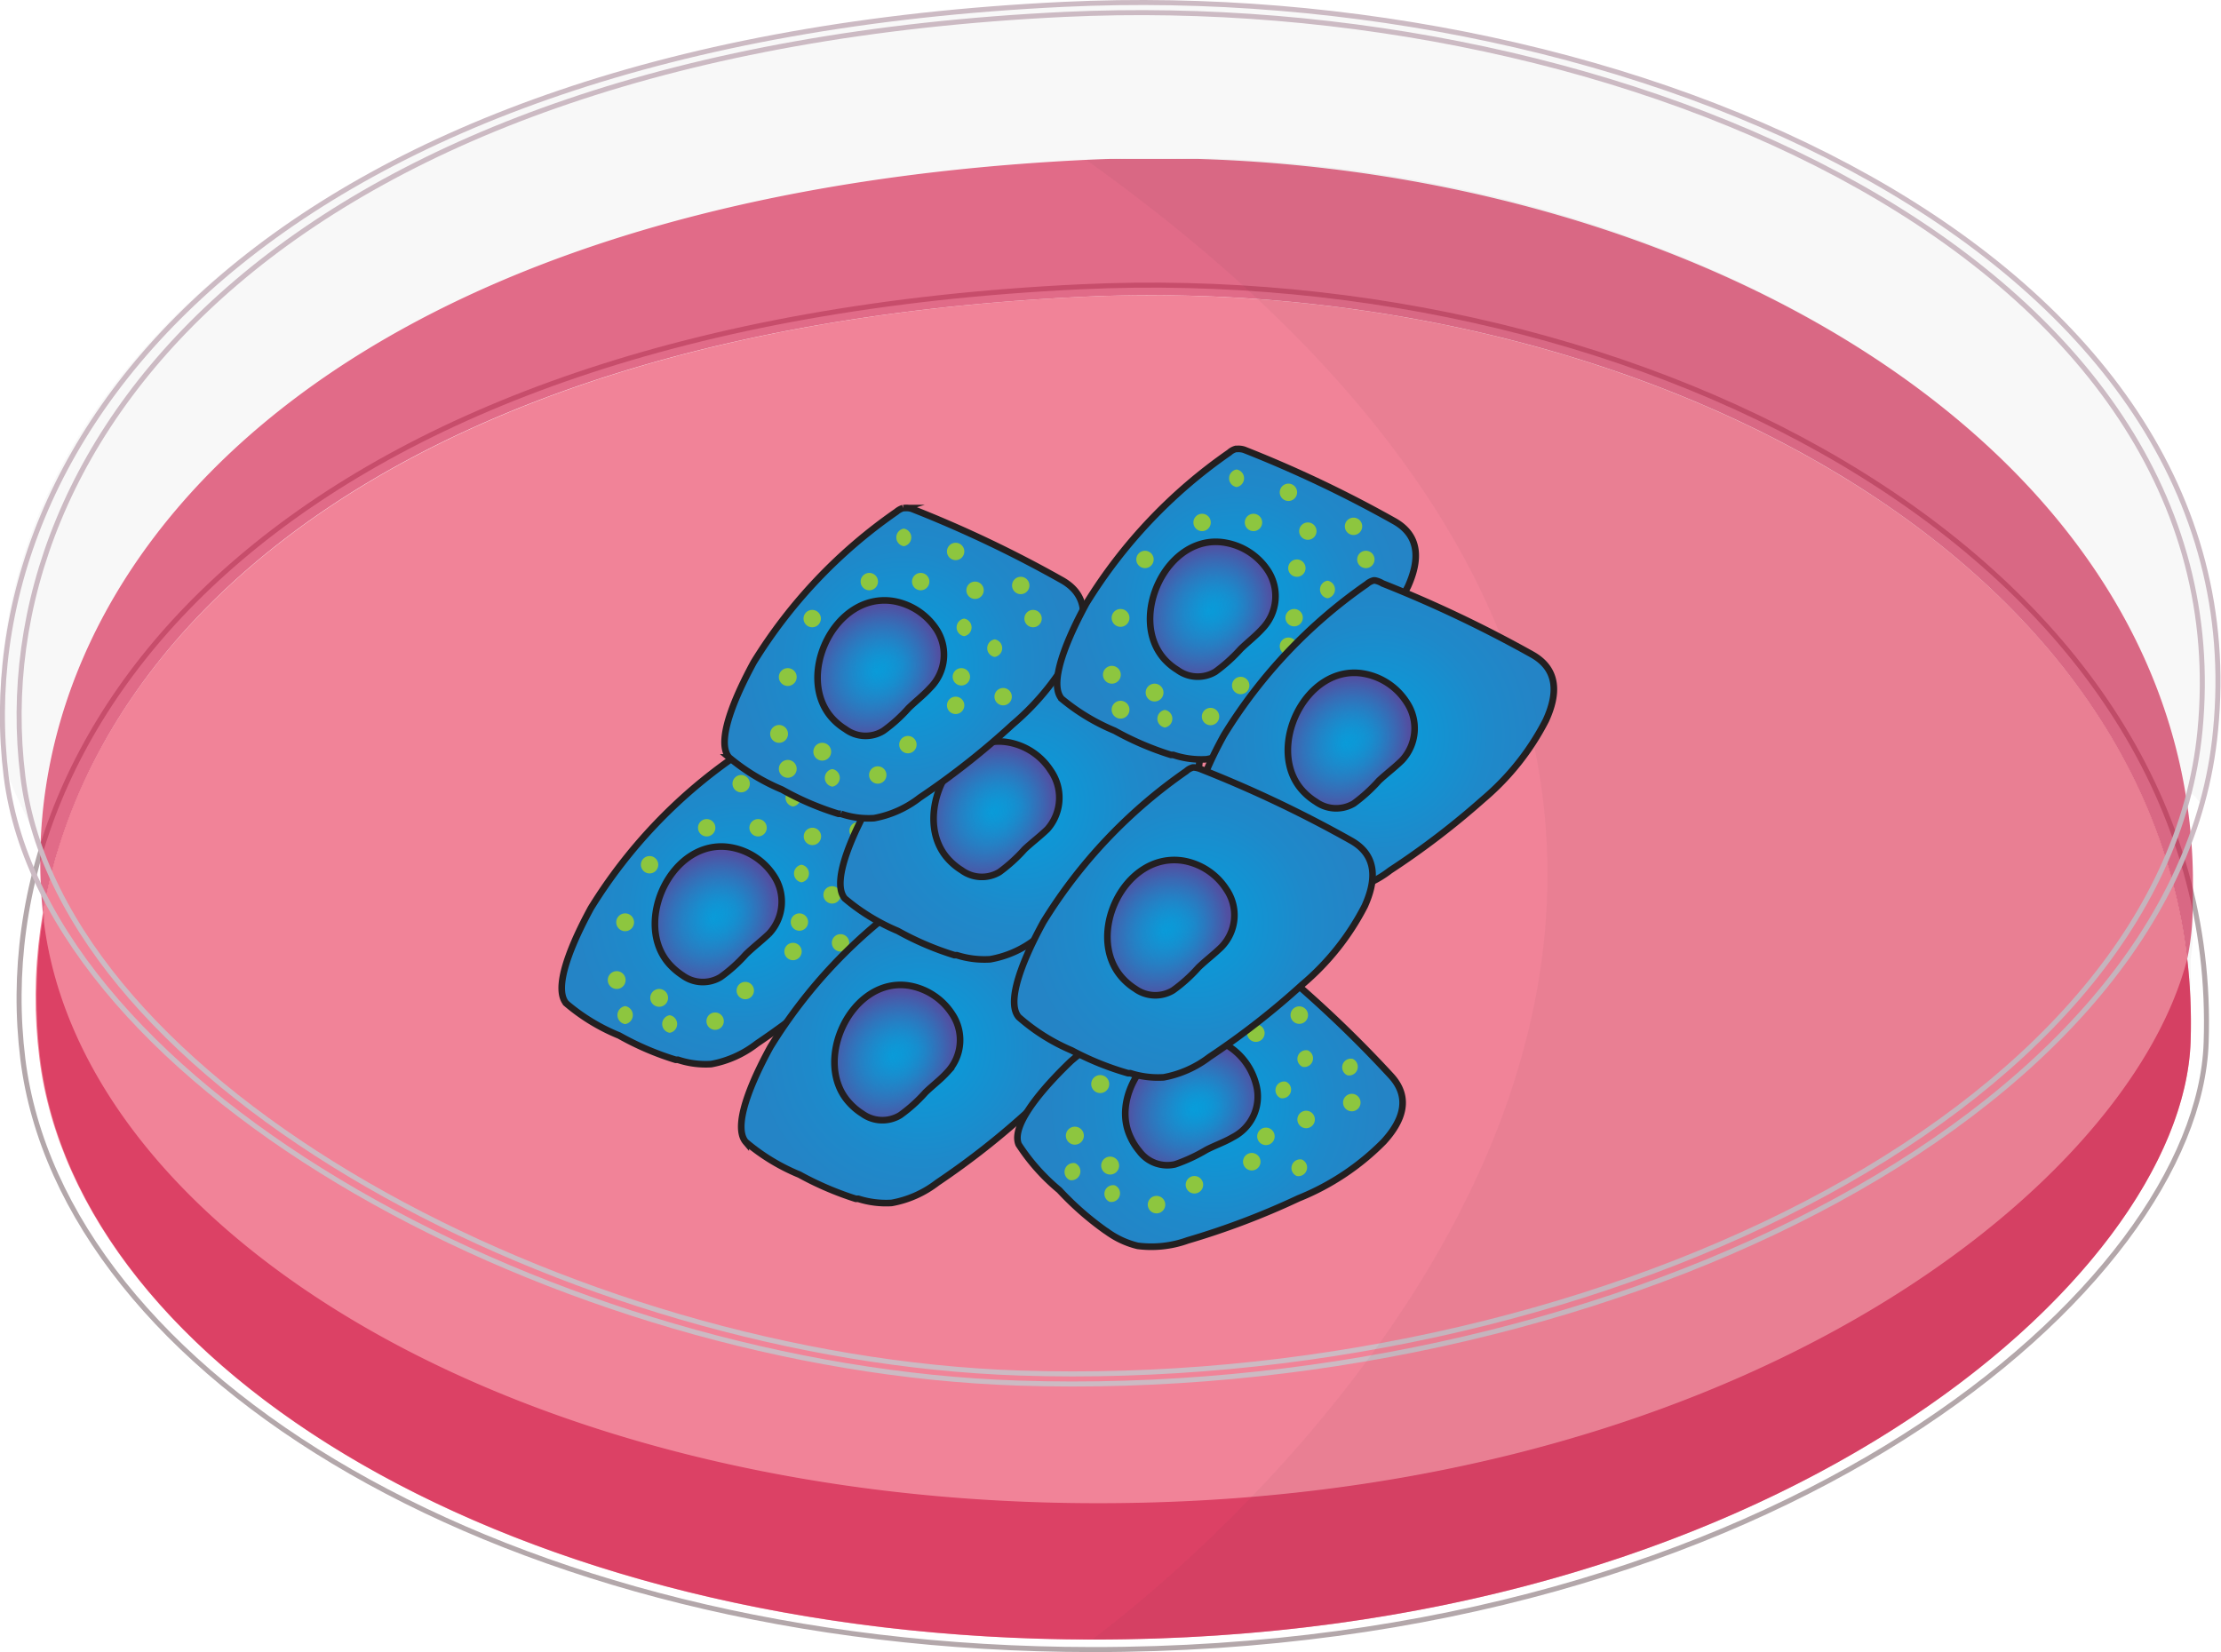 <svg xmlns="http://www.w3.org/2000/svg" xmlns:xlink="http://www.w3.org/1999/xlink" viewBox="0 0 97.24 72.35"><defs><style>.cls-1,.cls-14,.cls-3{fill:none;}.cls-2{clip-path:url(#clip-path);}.cls-3{stroke:#b3a7aa;}.cls-14,.cls-18,.cls-19,.cls-21,.cls-22,.cls-23,.cls-24,.cls-25,.cls-26,.cls-27,.cls-28,.cls-29,.cls-3,.cls-30,.cls-31,.cls-32,.cls-33,.cls-34{stroke-miterlimit:10;}.cls-14,.cls-3{stroke-width:0.22px;}.cls-4{opacity:0.1;}.cls-5{clip-path:url(#clip-path-4);}.cls-6{fill:#bcbcbc;}.cls-7{opacity:0.66;}.cls-8{clip-path:url(#clip-path-5);}.cls-9{fill:#d11e4a;}.cls-10{opacity:0.69;}.cls-11{clip-path:url(#clip-path-6);}.cls-12{fill:#ea4c6a;}.cls-13{clip-path:url(#clip-path-7);}.cls-14{stroke:#ccbac3;}.cls-15{opacity:0.07;}.cls-16{clip-path:url(#clip-path-8);}.cls-17{fill:#333;}.cls-18,.cls-19,.cls-21,.cls-22,.cls-23,.cls-24,.cls-25,.cls-26,.cls-27,.cls-28,.cls-29,.cls-30,.cls-31,.cls-32,.cls-33,.cls-34{stroke:#231f20;stroke-width:0.29px;}.cls-18{fill:url(#radial-gradient);}.cls-19{fill:url(#radial-gradient-2);}.cls-20{fill:#8dc63f;}.cls-21{fill:url(#radial-gradient-3);}.cls-22{fill:url(#radial-gradient-4);}.cls-23{fill:url(#radial-gradient-5);}.cls-24{fill:url(#radial-gradient-6);}.cls-25{fill:url(#radial-gradient-7);}.cls-26{fill:url(#radial-gradient-8);}.cls-27{fill:url(#radial-gradient-9);}.cls-28{fill:url(#radial-gradient-10);}.cls-29{fill:url(#radial-gradient-11);}.cls-30{fill:url(#radial-gradient-12);}.cls-31{fill:url(#radial-gradient-13);}.cls-32{fill:url(#radial-gradient-14);}.cls-33{fill:url(#radial-gradient-15);}.cls-34{fill:url(#radial-gradient-16);}</style><clipPath id="clip-path" transform="translate(0 0)"><rect class="cls-1" width="97.24" height="72.35"/></clipPath><clipPath id="clip-path-4" transform="translate(0 0)"><rect class="cls-1" x="0.04" y="0.11" width="97.04" height="37.05"/></clipPath><clipPath id="clip-path-5" transform="translate(0 0)"><rect class="cls-1" x="1.76" y="6.96" width="94.25" height="35"/></clipPath><clipPath id="clip-path-6" transform="translate(0 0)"><rect class="cls-1" x="1.56" y="12.92" width="94.36" height="58.87"/></clipPath><clipPath id="clip-path-7" transform="translate(0 0)"><rect class="cls-1" x="1.56" y="39.96" width="94.36" height="31.83"/></clipPath><clipPath id="clip-path-8" transform="translate(0 0)"><rect class="cls-1" x="47.55" y="6.93" width="48.46" height="64.87"/></clipPath><radialGradient id="radial-gradient" cx="32.45" cy="39.85" r="7.36" gradientUnits="userSpaceOnUse"><stop offset="0" stop-color="#00a3df"/><stop offset="0.27" stop-color="#0f96d5"/><stop offset="0.68" stop-color="#1e89ca"/><stop offset="1" stop-color="#2484c6"/></radialGradient><radialGradient id="radial-gradient-2" cx="0.72" cy="81.48" r="2.44" gradientTransform="matrix(1.15, -0.09, -0.09, 1.19, 37.7, -56.66)" gradientUnits="userSpaceOnUse"><stop offset="0" stop-color="#2484c6" stop-opacity="0"/><stop offset="1" stop-color="#524fa1"/></radialGradient><radialGradient id="radial-gradient-3" cx="40.32" cy="45.9" r="7.36" xlink:href="#radial-gradient"/><radialGradient id="radial-gradient-4" cx="7.98" cy="87.11" r="2.44" xlink:href="#radial-gradient-2"/><radialGradient id="radial-gradient-5" cx="44.66" cy="35.24" r="7.36" xlink:href="#radial-gradient"/><radialGradient id="radial-gradient-6" cx="11.08" cy="78.36" r="2.44" xlink:href="#radial-gradient-2"/><radialGradient id="radial-gradient-7" cx="39.57" cy="29.07" r="7.36" xlink:href="#radial-gradient"/><radialGradient id="radial-gradient-8" cx="6.25" cy="72.8" r="2.44" xlink:href="#radial-gradient-2"/><radialGradient id="radial-gradient-9" cx="54.14" cy="26.48" r="7.36" xlink:href="#radial-gradient"/><radialGradient id="radial-gradient-10" cx="18.8" cy="71.54" r="2.44" xlink:href="#radial-gradient-2"/><radialGradient id="radial-gradient-11" cx="60.17" cy="32.24" r="7.36" xlink:href="#radial-gradient"/><radialGradient id="radial-gradient-12" cx="24.43" cy="76.82" r="2.44" xlink:href="#radial-gradient-2"/><radialGradient id="radial-gradient-13" cx="56.25" cy="34.8" r="7.36" gradientTransform="translate(10.09 -1.72) rotate(17.59)" xlink:href="#radial-gradient"/><radialGradient id="radial-gradient-14" cx="21.17" cy="78.73" r="2.44" gradientTransform="matrix(1.12, 0.26, -0.44, 1.11, 63.15, -44.33)" xlink:href="#radial-gradient-2"/><radialGradient id="radial-gradient-15" cx="52.26" cy="40.43" r="7.36" xlink:href="#radial-gradient"/><radialGradient id="radial-gradient-16" cx="18.05" cy="83.24" r="2.44" xlink:href="#radial-gradient-2"/></defs><g id="Layer_2" data-name="Layer 2"><g id="Abbildung_1" data-name="Abbildung 1"><g id="Disease_modelling" data-name="Disease modelling"><g id="Artwork_1" data-name="Artwork 1"><g class="cls-2"><g class="cls-2"><g class="cls-2"><path class="cls-3" d="M1,46.38c-1.85-15,11.78-32.19,46.31-33.82,24.92-1.19,50,12.16,49.28,33.1-.35,10.58-18.68,26.6-48.78,26.58C22,72.22,2.71,60.12,1,46.38Z" transform="translate(0 0)"/><g class="cls-4"><g class="cls-5"><path class="cls-6" d="M46.59.19C12.56,1.8-1.63,18.46.19,33.27c.14,1.08,1.2,2.83,1.58,3.89C2.12,23.21,16,8.53,47.55,7,70.27,6,93,17.08,95.74,35.1c.28-1,.59.74.81-.3C101.5,11.21,71.14-1,46.59.19" transform="translate(0 0)"/></g></g><g class="cls-7"><g class="cls-8"><path class="cls-9" d="M47.36,13c23.06-1.1,46.25,10.44,48.4,29A11,11,0,0,0,96,39.58C96.69,19,72.1,5.86,47.55,7,13.82,8.63.34,25.25,1.88,40,4.11,27,18.14,14.38,47.36,13" transform="translate(0 0)"/></g></g><g class="cls-10"><g class="cls-11"><path class="cls-12" d="M1.72,46.32C-.1,31.51,13.33,14.61,47.36,13,71.9,11.83,96.59,25,95.91,45.61,95.56,56,77.5,71.82,47.85,71.8c-25.49,0-44.46-11.94-46.13-25.48" transform="translate(0 0)"/></g></g><g class="cls-7"><g class="cls-13"><path class="cls-9" d="M48.05,65.83c-25.49,0-44.46-11.94-46.13-25.48,0-.13,0-.26,0-.39a21.91,21.91,0,0,0-.16,6.36C3.39,59.86,22.36,71.78,47.85,71.8,77.5,71.82,95.56,56,95.91,45.61A24.38,24.38,0,0,0,95.76,42C93.11,52.25,75.57,65.85,48.05,65.83" transform="translate(0 0)"/></g></g><path class="cls-14" d="M1,34C-.83,19.15,12.59,2.25,46.62.63,71.17-.53,98.3,11.46,96.32,32,94.69,48.89,69.2,60.94,44.64,60.13,25,59.47,2.65,47.5,1,34Z" transform="translate(0 0)"/><path class="cls-14" d="M.27,34C-1.58,19,12.05,1.83,46.59.19,71.51-1,99.05,11.18,97,32,95.38,49.17,69.51,61.4,44.58,60.57,24.65,59.91,2,47.75.27,34Z" transform="translate(0 0)"/><g class="cls-15"><g class="cls-16"><g class="cls-7"><g class="cls-16"><path class="cls-17" d="M47.85,71.8C77.5,71.82,95.56,56,95.91,45.61c0-.29,0-.57,0-.85s0-.57,0-.86,0-.44,0-.66l0-.43c0-.15,0-.3,0-.46s0-.23,0-.34v0h0A11,11,0,0,0,96,39.58C96.69,19,71.78,5.63,47.55,7c45.28,32.33.3,64.77.3,64.77" transform="translate(0 0)"/></g></g></g></g></g></g></g></g><path class="cls-18" d="M32.48,33h-.06a.83.83,0,0,0-.29.16,22.29,22.29,0,0,0-6.26,6.61c-.46.85-1.77,3.36-1.08,4.17a8.52,8.52,0,0,0,2.32,1.41,12.51,12.51,0,0,0,2.47,1.06l.1,0a3.84,3.84,0,0,0,1.46.19,4.6,4.6,0,0,0,2-.9,33.88,33.88,0,0,0,4.06-3.21A11.19,11.19,0,0,0,40,39.1c.51-1.13.56-2.22-.6-2.87a53.19,53.19,0,0,0-6.56-3.12A.8.8,0,0,0,32.48,33Z" transform="translate(0 0)"/><path class="cls-19" d="M29.34,42.26a3.05,3.05,0,0,0,.55.46,1.5,1.5,0,0,0,1.66.07,6.63,6.63,0,0,0,1.11-1c.31-.3.66-.57,1-.89a2.05,2.05,0,0,0,.22-2.55A2.83,2.83,0,0,0,32,37.11C29.41,36.66,27.65,40.45,29.34,42.26Z" transform="translate(0 0)"/><path class="cls-20" d="M29.32,44.46a.39.39,0,0,0,0,.77A.39.39,0,0,0,29.32,44.46Z" transform="translate(0 0)"/><path class="cls-20" d="M33.19,35.87a.38.38,0,0,0,0,.76A.38.38,0,0,0,33.19,35.87Z" transform="translate(0 0)"/><path class="cls-20" d="M30.94,35.87a.38.38,0,0,0,0,.76A.38.38,0,0,0,30.94,35.87Z" transform="translate(0 0)"/><path class="cls-20" d="M34.72,34.55a.39.39,0,0,0,0,.77A.39.39,0,0,0,34.72,34.55Z" transform="translate(0 0)"/><path class="cls-20" d="M32.45,33.94a.38.38,0,0,0,0,.76A.38.38,0,0,0,32.45,33.94Z" transform="translate(0 0)"/><path class="cls-20" d="M35.09,37.87a.39.39,0,0,0,0,.77A.39.39,0,0,0,35.09,37.87Z" transform="translate(0 0)"/><path class="cls-20" d="M38.11,37.49a.38.38,0,0,0,0,.76A.38.38,0,0,0,38.11,37.49Z" transform="translate(0 0)"/><path class="cls-20" d="M37.57,36a.38.38,0,0,0,0,.76A.38.38,0,0,0,37.57,36Z" transform="translate(0 0)"/><path class="cls-20" d="M36.43,38.81a.38.38,0,0,0,0,.76A.38.38,0,0,0,36.43,38.81Z" transform="translate(0 0)"/><path class="cls-20" d="M34.72,41.29a.38.38,0,0,0,0,.76A.38.38,0,0,0,34.72,41.29Z" transform="translate(0 0)"/><path class="cls-20" d="M36.8,40.91a.38.38,0,0,0,0,.76A.38.38,0,0,0,36.8,40.91Z" transform="translate(0 0)"/><path class="cls-20" d="M35,40a.38.38,0,0,0,0,.76A.38.38,0,0,0,35,40Z" transform="translate(0 0)"/><path class="cls-20" d="M32.63,43a.38.38,0,0,0,0,.76A.38.38,0,0,0,32.63,43Z" transform="translate(0 0)"/><path class="cls-20" d="M27,42.53a.39.39,0,0,0,0,.78A.39.39,0,0,0,27,42.53Z" transform="translate(0 0)"/><path class="cls-20" d="M27.37,40a.39.39,0,0,0,0,.78A.39.39,0,0,0,27.37,40Z" transform="translate(0 0)"/><path class="cls-20" d="M28.86,43.31a.39.39,0,0,0,0,.78A.39.39,0,0,0,28.86,43.31Z" transform="translate(0 0)"/><path class="cls-20" d="M31.31,44.34a.38.38,0,0,0,0,.76A.38.38,0,0,0,31.31,44.34Z" transform="translate(0 0)"/><path class="cls-20" d="M27.37,44.06a.4.4,0,0,0,0,.79A.4.4,0,0,0,27.37,44.06Z" transform="translate(0 0)"/><path class="cls-20" d="M28.44,37.49a.38.38,0,0,0,0,.76A.38.38,0,0,0,28.44,37.49Z" transform="translate(0 0)"/><path class="cls-20" d="M35.57,36.25a.38.38,0,0,0,0,.76A.38.38,0,0,0,35.57,36.25Z" transform="translate(0 0)"/><path class="cls-21" d="M40.34,39.08h-.06a.69.69,0,0,0-.29.16,22.17,22.17,0,0,0-6.26,6.61c-.46.84-1.77,3.35-1.08,4.16A8.81,8.81,0,0,0,35,51.44a13.82,13.82,0,0,0,2.47,1.06l.11,0a4,4,0,0,0,1.46.18,4.6,4.6,0,0,0,2-.89,34.19,34.19,0,0,0,4.07-3.21,11.55,11.55,0,0,0,2.74-3.45c.52-1.14.57-2.22-.59-2.88a54.82,54.82,0,0,0-6.57-3.12A.94.94,0,0,0,40.34,39.08Z" transform="translate(0 0)"/><path class="cls-22" d="M37.2,48.31a2.69,2.69,0,0,0,.55.46,1.5,1.5,0,0,0,1.66.07,6.63,6.63,0,0,0,1.11-1c.31-.3.66-.56.95-.88a2.05,2.05,0,0,0,.22-2.55,2.81,2.81,0,0,0-1.85-1.24C37.28,42.72,35.51,46.51,37.2,48.31Z" transform="translate(0 0)"/><path class="cls-23" d="M44.69,28.42h-.06a.73.73,0,0,0-.3.16,22.13,22.13,0,0,0-6.25,6.61c-.47.85-1.78,3.35-1.09,4.16a9,9,0,0,0,2.32,1.42,13,13,0,0,0,2.48,1.06l.1,0a4,4,0,0,0,1.46.18,4.5,4.5,0,0,0,2-.89A34.19,34.19,0,0,0,49.43,38a11.24,11.24,0,0,0,2.74-3.45c.52-1.13.57-2.22-.59-2.88A54.68,54.68,0,0,0,45,28.5,1,1,0,0,0,44.69,28.42Z" transform="translate(0 0)"/><path class="cls-24" d="M41.54,37.65a2.75,2.75,0,0,0,.56.46,1.5,1.5,0,0,0,1.66.08,7.08,7.08,0,0,0,1.1-1c.32-.3.67-.56,1-.88A2.08,2.08,0,0,0,46,33.74a2.79,2.79,0,0,0-1.85-1.23C41.62,32.06,39.85,35.85,41.54,37.65Z" transform="translate(0 0)"/><path class="cls-25" d="M39.6,22.25h-.06a.83.83,0,0,0-.29.16A22.17,22.17,0,0,0,33,29c-.46.85-1.77,3.36-1.08,4.17a9.05,9.05,0,0,0,2.32,1.41,12.51,12.51,0,0,0,2.47,1.06l.11,0a3.77,3.77,0,0,0,1.45.19,4.6,4.6,0,0,0,2-.9,34,34,0,0,0,4.07-3.21,11.3,11.3,0,0,0,2.74-3.45c.52-1.13.57-2.22-.6-2.87a52.51,52.51,0,0,0-6.56-3.12A.8.8,0,0,0,39.6,22.25Z" transform="translate(0 0)"/><path class="cls-26" d="M36.46,31.48a2.64,2.64,0,0,0,.55.45,1.48,1.48,0,0,0,1.66.08,6.63,6.63,0,0,0,1.11-1c.31-.3.66-.57.95-.89A2.05,2.05,0,0,0,41,27.56a2.83,2.83,0,0,0-1.85-1.23C36.53,25.88,34.77,29.67,36.46,31.48Z" transform="translate(0 0)"/><path class="cls-20" d="M36.44,33.68a.39.39,0,0,0,0,.77A.39.39,0,0,0,36.44,33.68Z" transform="translate(0 0)"/><path class="cls-20" d="M40.31,25.09a.38.38,0,0,0,0,.76A.38.38,0,0,0,40.31,25.09Z" transform="translate(0 0)"/><path class="cls-20" d="M38.06,25.09a.38.38,0,0,0,0,.76A.38.38,0,0,0,38.06,25.09Z" transform="translate(0 0)"/><path class="cls-20" d="M41.84,23.77a.38.38,0,0,0,0,.76A.38.38,0,0,0,41.84,23.77Z" transform="translate(0 0)"/><path class="cls-20" d="M39.57,23.15a.39.39,0,0,0,0,.77A.39.39,0,0,0,39.57,23.15Z" transform="translate(0 0)"/><path class="cls-20" d="M42.21,27.09a.39.39,0,0,0,0,.77A.39.39,0,0,0,42.21,27.09Z" transform="translate(0 0)"/><path class="cls-20" d="M45.23,26.71a.38.38,0,0,0,0,.76A.38.38,0,0,0,45.23,26.71Z" transform="translate(0 0)"/><path class="cls-20" d="M44.69,25.26a.38.38,0,0,0,0,.76A.38.38,0,0,0,44.69,25.26Z" transform="translate(0 0)"/><path class="cls-20" d="M43.55,28a.39.39,0,0,0,0,.77A.39.39,0,0,0,43.55,28Z" transform="translate(0 0)"/><path class="cls-20" d="M41.84,30.51a.38.38,0,0,0,0,.76A.38.38,0,0,0,41.84,30.51Z" transform="translate(0 0)"/><path class="cls-20" d="M43.92,30.13a.38.38,0,0,0,0,.76A.38.38,0,0,0,43.92,30.13Z" transform="translate(0 0)"/><path class="cls-20" d="M42.09,29.26a.38.38,0,0,0,0,.76A.38.38,0,0,0,42.09,29.26Z" transform="translate(0 0)"/><path class="cls-20" d="M39.75,32.23a.38.38,0,0,0,0,.76A.38.38,0,0,0,39.75,32.23Z" transform="translate(0 0)"/><path class="cls-20" d="M34.11,31.75a.39.39,0,0,0,0,.78A.39.39,0,0,0,34.11,31.75Z" transform="translate(0 0)"/><path class="cls-20" d="M34.49,29.26a.39.39,0,0,0,0,.78A.39.39,0,0,0,34.49,29.26Z" transform="translate(0 0)"/><path class="cls-20" d="M36,32.53a.39.39,0,0,0,0,.78A.39.39,0,0,0,36,32.53Z" transform="translate(0 0)"/><path class="cls-20" d="M38.43,33.56a.38.38,0,0,0,0,.76A.38.38,0,0,0,38.43,33.56Z" transform="translate(0 0)"/><path class="cls-20" d="M34.49,33.28a.39.39,0,0,0,0,.78A.39.39,0,0,0,34.49,33.28Z" transform="translate(0 0)"/><path class="cls-20" d="M35.56,26.71a.38.38,0,0,0,0,.76A.38.38,0,0,0,35.56,26.71Z" transform="translate(0 0)"/><path class="cls-20" d="M42.69,25.47a.38.38,0,0,0,0,.76A.38.38,0,0,0,42.69,25.47Z" transform="translate(0 0)"/><path class="cls-27" d="M54.17,19.66h-.06a.69.69,0,0,0-.29.16,22.17,22.17,0,0,0-6.26,6.61c-.46.85-1.77,3.36-1.08,4.17A9.05,9.05,0,0,0,48.8,32a13.13,13.13,0,0,0,2.47,1.06l.1,0a3.84,3.84,0,0,0,1.46.19,4.6,4.6,0,0,0,2-.9,34.79,34.79,0,0,0,4.07-3.21,11.3,11.3,0,0,0,2.74-3.45c.51-1.13.56-2.22-.6-2.87a53.19,53.19,0,0,0-6.56-3.12A.8.8,0,0,0,54.17,19.66Z" transform="translate(0 0)"/><path class="cls-28" d="M51,28.89a2.64,2.64,0,0,0,.55.45,1.5,1.5,0,0,0,1.66.08,7.08,7.08,0,0,0,1.11-1c.31-.3.66-.57.95-.89A2.05,2.05,0,0,0,55.52,25a2.8,2.8,0,0,0-1.85-1.23C51.1,23.29,49.34,27.08,51,28.89Z" transform="translate(0 0)"/><path class="cls-20" d="M51,31.09a.39.39,0,0,0,0,.77A.39.39,0,0,0,51,31.09Z" transform="translate(0 0)"/><path class="cls-20" d="M54.88,22.5a.38.38,0,0,0,0,.76A.38.38,0,0,0,54.88,22.5Z" transform="translate(0 0)"/><path class="cls-20" d="M52.63,22.5a.38.38,0,0,0,0,.76A.38.38,0,0,0,52.63,22.5Z" transform="translate(0 0)"/><path class="cls-20" d="M56.41,21.18a.38.38,0,0,0,0,.76A.38.38,0,0,0,56.41,21.18Z" transform="translate(0 0)"/><path class="cls-20" d="M54.14,20.56a.39.39,0,0,0,0,.77A.39.39,0,0,0,54.14,20.56Z" transform="translate(0 0)"/><path class="cls-20" d="M56.78,24.5a.38.38,0,0,0,0,.76A.38.38,0,0,0,56.78,24.5Z" transform="translate(0 0)"/><path class="cls-20" d="M59.8,24.12a.38.38,0,0,0,0,.76A.38.38,0,0,0,59.8,24.12Z" transform="translate(0 0)"/><path class="cls-20" d="M59.26,22.67a.38.38,0,0,0,0,.76A.38.38,0,0,0,59.26,22.67Z" transform="translate(0 0)"/><path class="cls-20" d="M58.12,25.43a.39.39,0,0,0,0,.77A.39.39,0,0,0,58.12,25.43Z" transform="translate(0 0)"/><path class="cls-20" d="M56.41,27.92a.38.38,0,0,0,0,.76A.38.38,0,0,0,56.41,27.92Z" transform="translate(0 0)"/><path class="cls-20" d="M58.49,27.54a.38.38,0,0,0,0,.76A.38.38,0,0,0,58.49,27.54Z" transform="translate(0 0)"/><path class="cls-20" d="M56.66,26.67a.38.38,0,0,0,0,.76A.38.38,0,0,0,56.66,26.67Z" transform="translate(0 0)"/><path class="cls-20" d="M54.32,29.64a.38.38,0,0,0,0,.76A.38.38,0,0,0,54.32,29.64Z" transform="translate(0 0)"/><path class="cls-20" d="M48.68,29.16a.39.39,0,0,0,0,.78A.39.39,0,0,0,48.68,29.16Z" transform="translate(0 0)"/><path class="cls-20" d="M49.06,26.67a.39.39,0,0,0,0,.78A.39.39,0,0,0,49.06,26.67Z" transform="translate(0 0)"/><path class="cls-20" d="M50.55,29.94a.39.39,0,0,0,0,.78A.39.39,0,0,0,50.55,29.94Z" transform="translate(0 0)"/><path class="cls-20" d="M53,31a.38.38,0,0,0,0,.76A.38.38,0,0,0,53,31Z" transform="translate(0 0)"/><path class="cls-20" d="M49.06,30.69a.39.39,0,0,0,0,.78A.39.39,0,0,0,49.06,30.69Z" transform="translate(0 0)"/><path class="cls-20" d="M50.13,24.12a.38.38,0,0,0,0,.76A.38.38,0,0,0,50.13,24.12Z" transform="translate(0 0)"/><path class="cls-20" d="M57.26,22.88a.38.38,0,0,0,0,.76A.38.38,0,0,0,57.26,22.88Z" transform="translate(0 0)"/><path class="cls-29" d="M60.2,25.42h-.06a.73.73,0,0,0-.3.16,22.13,22.13,0,0,0-6.25,6.61c-.47.85-1.77,3.35-1.08,4.16a8.92,8.92,0,0,0,2.31,1.42,13.22,13.22,0,0,0,2.48,1.06l.1,0a4,4,0,0,0,1.46.18,4.58,4.58,0,0,0,2-.89A34.91,34.91,0,0,0,64.94,35a11.24,11.24,0,0,0,2.74-3.45c.52-1.13.57-2.22-.59-2.88a54.68,54.68,0,0,0-6.56-3.12A1,1,0,0,0,60.2,25.42Z" transform="translate(0 0)"/><path class="cls-30" d="M57.05,34.65a2.75,2.75,0,0,0,.56.46,1.52,1.52,0,0,0,1.66.08,7.08,7.08,0,0,0,1.1-1c.32-.3.67-.56,1-.88a2.05,2.05,0,0,0,.22-2.55A2.81,2.81,0,0,0,59.7,29.5C57.13,29.06,55.36,32.85,57.05,34.65Z" transform="translate(0 0)"/><path class="cls-31" d="M55.28,42h-.06a.77.77,0,0,0-.33.06,22.4,22.4,0,0,0-8,4.41c-.7.67-2.7,2.67-2.29,3.65a8.82,8.82,0,0,0,1.78,2,13.08,13.08,0,0,0,2,1.76l.09.06a3.81,3.81,0,0,0,1.34.62,4.69,4.69,0,0,0,2.19-.24,33.81,33.81,0,0,0,4.85-1.84A11,11,0,0,0,60.58,50c.84-.92,1.21-1.94.3-2.91a51.87,51.87,0,0,0-5.31-5A.88.88,0,0,0,55.28,42Z" transform="translate(0 0)"/><path class="cls-32" d="M49.5,49.81a2.65,2.65,0,0,0,.38.6,1.52,1.52,0,0,0,1.57.58,7.26,7.26,0,0,0,1.36-.63c.38-.2.8-.34,1.17-.56a2,2,0,0,0,1-2.36,2.82,2.82,0,0,0-1.39-1.74C51.26,44.5,48.43,47.58,49.5,49.81Z" transform="translate(0 0)"/><path class="cls-20" d="M48.81,51.91a.38.38,0,0,0-.23.72A.38.38,0,0,0,48.81,51.91Z" transform="translate(0 0)"/><path class="cls-20" d="M55.1,44.88a.38.38,0,0,0-.23.73A.38.38,0,0,0,55.1,44.88Z" transform="translate(0 0)"/><path class="cls-20" d="M53,44.2a.38.38,0,0,0-.23.73A.38.38,0,0,0,53,44.2Z" transform="translate(0 0)"/><path class="cls-20" d="M57,44.09a.38.38,0,0,0-.23.73A.38.38,0,0,0,57,44.09Z" transform="translate(0 0)"/><path class="cls-20" d="M55,42.82a.38.38,0,0,0-.23.72A.38.38,0,0,0,55,42.82Z" transform="translate(0 0)"/><path class="cls-20" d="M56.3,47.37a.38.38,0,0,0-.23.72A.38.38,0,0,0,56.3,47.37Z" transform="translate(0 0)"/><path class="cls-20" d="M59.3,47.92a.38.38,0,0,0-.23.73A.38.38,0,0,0,59.3,47.92Z" transform="translate(0 0)"/><path class="cls-20" d="M59.22,46.37a.38.38,0,0,0-.23.72A.38.38,0,0,0,59.22,46.37Z" transform="translate(0 0)"/><path class="cls-20" d="M57.3,48.66a.38.38,0,0,0-.23.73A.38.38,0,0,0,57.3,48.66Z" transform="translate(0 0)"/><path class="cls-20" d="M54.92,50.51a.38.38,0,0,0-.23.73A.38.38,0,0,0,54.92,50.51Z" transform="translate(0 0)"/><path class="cls-20" d="M57,50.78a.38.38,0,0,0-.23.72A.38.38,0,0,0,57,50.78Z" transform="translate(0 0)"/><path class="cls-20" d="M55.54,49.4a.38.38,0,0,0-.23.73A.38.38,0,0,0,55.54,49.4Z" transform="translate(0 0)"/><path class="cls-20" d="M52.41,51.52a.38.38,0,0,0-.23.73A.38.38,0,0,0,52.41,51.52Z" transform="translate(0 0)"/><path class="cls-20" d="M47.18,49.36a.39.39,0,0,0-.24.75A.39.39,0,0,0,47.18,49.36Z" transform="translate(0 0)"/><path class="cls-20" d="M48.29,47.1a.39.39,0,0,0-.24.75A.39.39,0,0,0,48.29,47.1Z" transform="translate(0 0)"/><path class="cls-20" d="M48.72,50.67a.39.39,0,0,0-.23.75A.39.39,0,0,0,48.72,50.67Z" transform="translate(0 0)"/><path class="cls-20" d="M50.75,52.39a.38.38,0,0,0-.23.73A.38.38,0,0,0,50.75,52.39Z" transform="translate(0 0)"/><path class="cls-20" d="M47.07,50.94a.39.39,0,0,0-.23.74A.39.39,0,0,0,47.07,50.94Z" transform="translate(0 0)"/><path class="cls-20" d="M50.08,45a.38.38,0,0,0-.23.73A.38.38,0,0,0,50.08,45Z" transform="translate(0 0)"/><path class="cls-20" d="M57.26,46a.38.38,0,0,0-.23.72A.38.38,0,0,0,57.26,46Z" transform="translate(0 0)"/><path class="cls-33" d="M52.29,33.61h-.06a.69.69,0,0,0-.29.16,22.17,22.17,0,0,0-6.26,6.61c-.46.84-1.77,3.35-1.08,4.16A8.52,8.52,0,0,0,46.92,46,12.51,12.51,0,0,0,49.39,47l.1,0a4,4,0,0,0,1.46.18,4.7,4.7,0,0,0,2-.89A34,34,0,0,0,57,43.13a11.19,11.19,0,0,0,2.75-3.45c.51-1.13.56-2.22-.6-2.87a53.19,53.19,0,0,0-6.56-3.12A1,1,0,0,0,52.29,33.61Z" transform="translate(0 0)"/><path class="cls-34" d="M49.15,42.84a2.69,2.69,0,0,0,.55.46,1.5,1.5,0,0,0,1.66.07,6.63,6.63,0,0,0,1.11-1c.31-.3.66-.56,1-.89a2,2,0,0,0,.22-2.54,2.81,2.81,0,0,0-1.85-1.24C49.22,37.25,47.46,41,49.15,42.84Z" transform="translate(0 0)"/></g></g></g></svg>